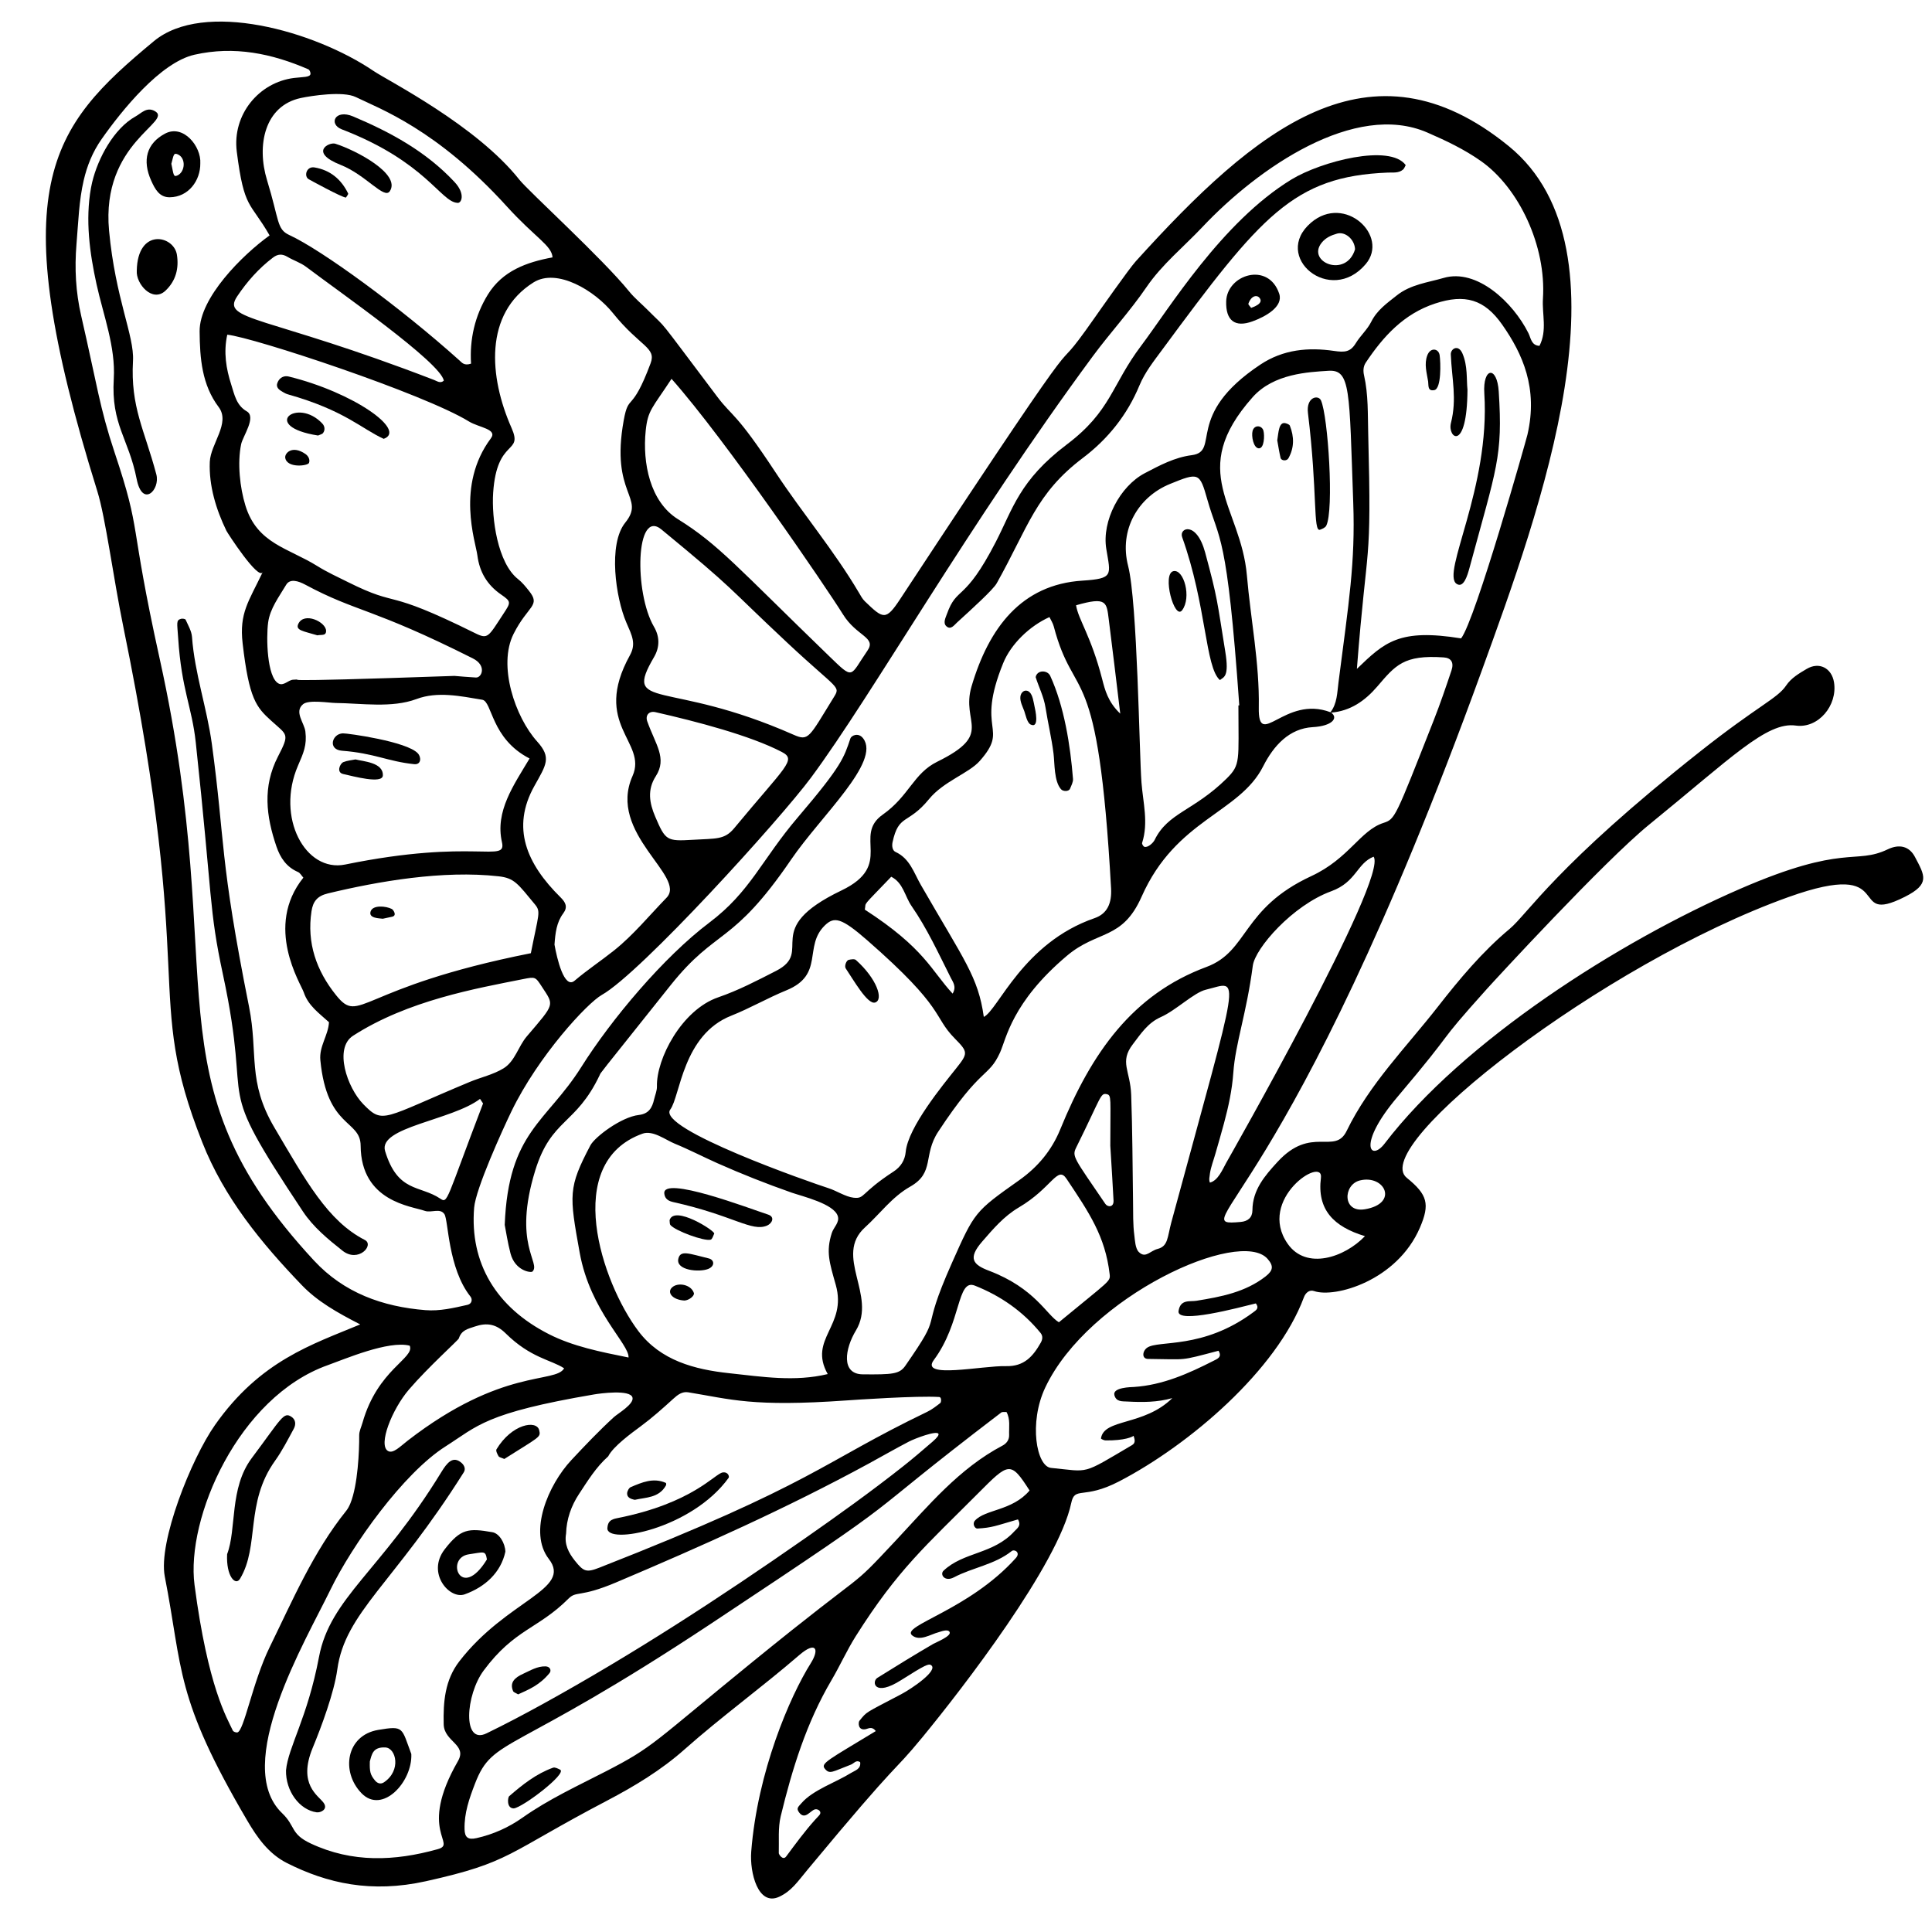 <svg version="1.0" preserveAspectRatio="xMidYMid meet" height="1080" viewBox="0 0 810 810" zoomAndPan="magnify" width="1080" xmlns:xlink="http://www.w3.org/1999/xlink" xmlns="http://www.w3.org/2000/svg"><path fill-rule="nonzero" fill-opacity="1" d="M 572.215 506.992 C 562.727 508.582 563.043 496.633 570.168 494.898 C 580.551 492.375 586.594 504.594 572.215 506.992 Z M 539.875 521.469 C 526.801 502.758 554.996 484.406 553.805 493.797 C 552.098 507.207 559.184 514.309 572.266 518.258 C 563.695 527.227 547.656 532.598 539.875 521.469 Z M 530.629 535.125 C 522.105 541.781 511.891 543.695 501.605 545.355 C 498.824 545.809 494.887 544.594 494.109 549.672 C 493.266 555.254 519.277 548.234 526.523 546.461 C 528.055 548.453 526.609 549.32 525.531 550.117 C 504.234 565.957 485.703 561.707 480.938 565.035 C 478.945 566.426 478.57 569.715 481.336 569.738 C 498.215 569.883 494.051 570.73 510.859 566.309 C 512.535 568.984 510.23 569.785 508.898 570.461 C 498.301 575.863 487.492 580.711 475.363 581.496 C 474.379 581.559 466.285 581.609 467.223 584.969 C 468.016 587.82 470.535 587.473 472.672 587.598 C 478.953 587.941 485.219 587.949 491.504 586.16 C 479.559 597.926 462.82 594.645 461.59 603.066 C 461.559 603.258 462.82 603.895 463.496 603.902 C 471.621 604.004 474.777 602.375 475.27 601.977 C 475.703 603.375 476.238 604.91 474.633 605.855 C 453.098 618.535 457.102 617.027 440.645 615.422 C 434.547 614.832 431.25 596.48 438.238 581.711 C 456.41 543.309 519.906 514.652 531.43 527.781 C 534.004 530.707 533.844 532.613 530.629 535.125 Z M 421.766 572.758 C 411.844 572.504 385.508 578.262 391.504 570.199 C 403.211 554.445 401.121 535.988 408.715 539.008 C 419.543 543.309 428.844 549.773 436.254 558.84 C 437.332 560.164 437.086 561.613 436.34 562.938 C 433.125 568.609 429.422 572.957 421.766 572.758 Z M 408.723 637.555 C 407.547 638.891 408.723 640.914 409.773 640.852 C 416.023 640.477 417.102 639.812 426.777 637.016 C 428.336 639.684 426.418 640.766 425.348 641.941 C 416.477 651.711 403.988 650.551 395.586 658.52 C 393.926 660.086 396.078 663.344 399.953 661.301 C 407.801 657.168 417 655.992 424.156 650.297 C 425.309 649.383 428.008 650.871 425.887 653.23 C 406.164 675.172 377.477 681.594 382.426 685.645 C 385.633 688.266 390.176 685.184 393.434 684.34 C 394.426 684.078 397.383 682.816 398.121 684.223 C 399.02 685.938 392.352 688.582 391.258 689.219 C 383.363 693.82 375.578 698.625 367.82 703.465 C 365.426 704.965 366.383 711.652 377.82 704.387 C 388.031 697.902 389.375 697.434 390.367 698.117 C 393.527 700.316 382.336 707.93 377.875 710.289 C 362.32 718.488 363.617 717.406 360.289 721.496 C 359.859 722.016 359.574 725.461 362.711 725.008 C 364.055 724.812 365.461 723.547 367.191 725.758 C 347.301 737.832 343.957 739.27 345.793 741.52 C 347.867 744.051 348.875 742.828 356.754 739.828 C 358 739.359 358.914 737.688 360.621 738.777 C 361.059 741.711 358.406 742.297 356.77 743.328 C 350.637 747.184 340.789 750.441 336 756.008 C 334.672 757.551 333.711 758.121 335.047 759.902 C 337.469 763.137 339.645 759.203 341.59 758.613 C 342.688 758.273 344.156 759.141 343.91 760.262 C 343.809 760.688 343.512 761.023 343.211 761.348 C 342.695 761.887 342.195 762.43 341.695 762.984 C 337.359 767.809 333.488 773.105 329.621 778.316 C 328.23 780.191 326.5 777.43 326.508 776.953 C 326.66 771.781 326.129 766.41 327.32 761.469 C 332.125 741.645 338.105 722.246 348.598 704.441 C 352.156 698.402 355.031 691.926 358.797 685.953 C 376.539 657.828 388.516 647.746 410.051 626.105 C 422.973 613.117 423.656 612.41 431.652 624.898 C 424.395 633.488 412.957 632.754 408.723 637.555 Z M 315.539 696.719 C 273.41 731 274.23 732.23 254.078 742.613 C 242.211 748.723 230.043 754.309 219.043 762.078 C 213.285 766.141 206.781 769.07 199.805 770.637 C 196.238 771.445 194.859 770.367 194.77 766.965 C 194.594 760.148 196.73 754.047 199.188 747.691 C 206.852 727.934 213.91 736.504 298.223 680.645 C 389.336 620.258 353.387 642.879 419.758 592.215 C 420.234 591.848 421.145 592.055 421.973 591.984 C 423.656 595.02 422.965 598.387 423.082 601.621 C 423.148 603.566 422.09 605.141 420.289 606.086 C 402.113 615.668 389.238 631.27 375.555 645.879 C 354.418 668.441 367.137 654.746 315.539 696.719 Z M 191.996 738.355 C 174.93 768.016 191.934 772.941 183.492 775.285 C 165.492 780.305 147.688 781.066 130.266 772.883 C 121.656 768.84 123.984 765.645 118.305 760.211 C 97.152 740.008 128.113 687.949 138.504 666.559 C 147.629 647.77 169.09 617.652 186.797 606.41 C 200.297 597.84 203.27 592.414 249.09 584.617 C 251.57 584.191 264.172 582.48 265.16 585.883 C 265.969 588.641 258.996 592.645 257.359 594.152 C 251.133 599.855 245.301 605.992 239.535 612.156 C 229.844 622.531 221.395 642.328 230.098 653.602 C 240.043 666.488 212.523 670.684 192.57 696.527 C 186.508 704.379 185.801 713.547 186.016 722.902 C 186.184 730.293 196.023 731.363 191.996 738.355 Z M 99.449 726.336 C 98.852 726.398 97.828 726.02 97.613 725.543 C 95.168 720.258 87.203 707.426 81.562 664.52 C 77.887 636.594 99.887 585.645 137.488 572.328 C 144.414 569.867 162.934 561.883 171.777 564.184 C 174.023 569.43 158.336 574.051 151.984 596.48 C 151.48 598.254 150.57 600.039 150.594 601.812 C 150.656 608.121 150.035 622.668 146.898 630.301 C 146.398 631.508 145.836 632.535 145.215 633.336 C 145.199 633.359 145.191 633.367 145.184 633.375 C 131.309 650.641 122.691 670.914 113.078 690.531 C 105.836 705.289 102.27 726.066 99.449 726.336 Z M 131.664 528.516 C 60.754 452.086 96.922 411.965 67.012 276.477 C 53.723 216.281 59.688 224.527 48.012 189.586 C 41.816 171.043 40.633 161.051 34.039 132.41 C 31.746 122.445 31.223 112.523 32.07 102.348 C 32.84 93.121 33.102 84.137 35.098 75.574 C 36.496 69.582 38.758 63.789 42.637 58.27 C 51.086 46.25 67.289 26.164 81.531 22.941 C 98.219 19.164 113.969 22.422 129.281 29.066 C 129.789 29.281 130.211 30.297 130.18 30.922 C 130.102 32.48 126.883 32.234 123.27 32.688 C 108.641 34.484 97.289 47.98 99.273 63.609 C 102.371 88 104.852 84.422 113.031 98.699 C 101.641 106.883 83.578 124.828 83.691 138.922 C 83.785 150.23 84.637 161.328 91.688 170.68 C 96.719 177.367 88.281 186.051 87.957 193.637 C 87.543 203.633 90.602 213.637 94.93 222.543 C 95.375 223.469 108.383 243.547 110.148 239.836 C 104.285 252.168 100.25 256.957 101.723 269.73 C 104.414 293.051 107.43 296.488 113.738 302.195 C 120.48 308.305 121.547 307.492 116.543 317.18 C 109.996 329.867 111.586 342.25 115.891 354.883 C 117.504 359.625 120.094 363.512 124.938 365.594 C 125.844 365.988 126.43 367.133 127.184 367.961 C 110.672 388.547 126.137 412.426 127.344 416.027 C 129.227 421.668 133.863 424.844 137.926 428.562 C 137.645 434.074 133.738 438.66 134.309 444.5 C 137.082 473.148 151.141 469.328 151.203 480.328 C 151.34 503.879 172.648 505.688 178.027 507.637 C 180.805 508.637 184.492 506.309 186.32 509.035 C 188.027 511.594 187.758 531.637 197.242 543.594 C 198.184 544.777 197.844 546.645 195.977 547.066 C 190.18 548.375 184.355 549.766 178.359 549.281 C 160.363 547.844 144.184 542.012 131.664 528.516 Z M 149.164 40.695 C 159.312 45.652 183.133 54.203 212.457 86.504 C 224.43 99.699 231.316 102.863 231.656 107.906 C 220.727 109.934 210.664 113.562 204.531 123.512 C 199.02 132.457 196.852 142.434 197.488 152.461 C 194.617 153.43 193.684 152.062 192.633 151.117 C 167.691 128.699 134.824 104.77 121.277 98.531 C 115.953 96.078 117.16 92.504 111.969 75.574 C 107.48 60.922 110.934 44.309 126.145 41.086 C 130.371 40.188 143.785 38.066 149.164 40.695 Z M 256.93 131.219 C 268.383 145.469 275.285 145.582 272.762 152.328 C 264.754 173.754 263.625 164.547 261.512 176.145 C 255.77 207.605 270.863 208.312 262.141 219.117 C 254.863 228.141 258.121 250.664 262.609 261.031 C 264.938 266.41 266.805 269.828 264.094 274.723 C 247.953 303.934 271.578 310.988 265.199 325.32 C 254.453 349.457 288.113 367.469 279.43 376.398 C 272.195 383.848 265.531 392.023 257.484 398.453 C 252.086 402.766 246.23 406.629 240.91 411.156 C 236.516 414.898 233.484 401.727 232.473 396.02 C 232.832 391.117 233.332 386.695 236.137 382.945 C 238.129 380.281 237.16 378.344 235.016 376.223 C 220.727 362.113 214.27 347.035 224.016 329.578 C 229.027 320.586 231.316 317.664 225.207 310.879 C 215.984 300.645 208.645 279.043 215.316 265.77 C 221.379 253.723 226.883 254.105 221.75 247.68 C 220.363 245.945 218.934 244.16 217.207 242.809 C 208.629 236.078 206.031 217.297 206.762 206.531 C 208.328 183.414 219.434 190.652 214.461 179.41 C 205.016 158.07 202.863 131.48 223.641 118.426 C 233.547 112.191 249.457 121.914 256.93 131.219 Z M 281.543 158.824 C 304.355 184.551 346.684 246.707 353.41 257.562 C 359.137 266.824 367.582 267.141 363.68 272.785 C 356.141 283.707 358.184 285.297 347.523 274.984 C 309.105 237.812 301.195 228.215 284.238 217.672 C 272.473 210.348 269.336 194.035 270.711 180.594 C 271.609 171.902 273.395 171.258 281.543 158.824 Z M 274.18 262.766 C 265.832 248.496 266.438 213.031 277.305 221.977 C 309.012 248.074 303.547 244.645 330.195 269.582 C 351.719 289.723 352.578 287.441 349.398 292.605 C 339.074 309.359 339.059 310.84 332.672 308.027 C 279.375 284.508 260.926 298.223 274.207 275.484 C 276.691 271.234 276.57 266.848 274.18 262.766 Z M 271.371 302.449 C 270.457 299.867 272.141 297.969 274.809 298.578 C 291.949 302.465 314.547 308.367 327.762 315.254 C 334.141 318.574 329.488 321.047 307.844 347.191 C 303.738 352.152 300.305 351.492 290.375 352.094 C 279.512 352.746 278.988 352.391 274.715 342.41 C 272.258 336.684 271.305 331.098 274.93 325.457 C 279.797 317.895 274.84 312.211 271.371 302.449 Z M 201.25 460.715 L 202.531 462.629 C 186.883 503.52 187.82 504.688 184.555 502.512 C 176.016 496.816 166.75 500.047 161.457 482.602 C 158.398 472.512 189.449 469.738 201.25 460.715 Z M 148.02 434.242 C 171.062 419.41 199.633 414.422 219.219 410.512 C 224.445 409.465 224.453 409.488 227.176 413.672 C 232.379 421.66 232.777 420.539 220.863 434.512 C 217.254 438.746 215.945 444.922 211.133 447.891 C 206.836 450.539 201.609 451.656 196.875 453.629 C 160.355 468.859 160.734 471.527 152.355 462.977 C 145.516 455.996 139.926 439.453 148.02 434.242 Z M 130.602 382.016 C 131.211 378.027 132.953 375.652 137.43 374.578 C 158.621 369.477 185.691 364.773 209.051 367.395 C 215.715 368.145 217.074 370.496 224.309 379.219 C 226.828 382.27 225.801 383.215 222.562 399.637 C 149.688 414.125 151.133 429.984 140.887 417.219 C 132.648 406.961 128.574 395.344 130.602 382.016 Z M 124.93 321.016 C 127.219 315.715 128.742 312.441 128.035 306.691 C 127.582 303.027 123.191 298.406 127.09 295.219 C 129.473 293.273 137.906 294.688 140.727 294.727 C 151.473 294.855 164.316 296.941 174.621 293.074 C 183.395 289.785 192.977 291.836 202.164 293.367 C 206.461 294.074 205.738 309.637 222.023 318.004 C 215.398 329.133 207.504 340.129 210.441 353.055 C 212.492 362.059 199.219 351.316 144.699 362.461 C 128.035 365.863 115.551 342.711 124.93 321.016 Z M 112.41 261.031 C 113.207 255.09 116.98 250.234 119.973 245.176 C 121.578 242.465 125.066 243.555 128.004 245.137 C 149.68 256.766 155.707 254.66 198.227 276.031 C 204.191 279.027 201.988 284.176 199.559 284.055 C 196.23 283.883 192.91 283.562 190.535 283.375 C 103.77 286.41 130.711 284.484 122.887 284.977 C 120.793 285.105 118.926 287.773 116.715 286.527 C 111.934 283.852 111.555 267.406 112.41 261.031 Z M 99.434 124.25 C 103.586 118.055 108.473 112.523 114.453 107.988 C 116.504 106.438 118.352 106.383 120.539 107.691 C 123.078 109.203 126.035 110.125 128.367 111.887 C 141.949 122.176 184.637 151.855 186.082 159.586 C 184.629 160.906 183.254 159.785 181.992 159.301 C 111.277 132.02 92.516 134.578 99.434 124.25 Z M 103.453 172.457 C 99.082 169.941 98.289 165.441 96.957 161.281 C 94.801 154.574 93.66 147.734 95.281 140.32 C 106.184 141.402 177.719 165.078 196.59 176.691 C 200.816 179.289 208.727 179.848 205.785 183.797 C 191.02 203.602 199.418 227.227 200.133 232.781 C 201.027 239.773 204.184 245.199 210.125 249.289 C 214.414 252.238 214.176 252.59 211.102 257.273 C 204.73 266.961 204.637 268.152 199.32 265.516 C 159.871 245.961 168.418 255.281 145.82 244.016 C 141.516 241.871 137.113 239.867 133.047 237.324 C 120.793 229.684 107.82 227.969 102.902 211.984 C 100.57 204.418 99.473 194.098 101.094 186.258 C 101.785 182.898 107.605 174.84 103.453 172.457 Z M 236.516 573.672 C 232.84 580.156 210.594 573.312 170.973 603.957 C 167.758 606.441 164.801 609.613 162.648 608.324 C 158.434 605.801 164.348 590.848 171.473 582.547 C 179.559 573.125 192.125 561.883 192.363 561.145 C 193.492 557.641 196.098 557.164 199.02 556.168 C 204.141 554.406 208.043 555.113 212.031 559.047 C 222.508 569.398 231.141 570.105 236.516 573.672 Z M 458.137 149.387 C 465.41 139.535 473.734 130.543 480.66 120.391 C 487.168 110.855 496.27 103.508 504.164 95.133 C 527.516 70.359 568.047 42.363 598.418 55.566 C 606.219 58.961 613.91 62.59 620.984 67.59 C 636.816 78.797 648.324 103.109 646.887 125.188 C 646.465 131.766 648.73 138.551 645.434 144.992 C 642.02 144.852 641.836 141.77 640.809 139.695 C 634.359 126.746 619.184 112.469 605.273 116.52 C 598.555 118.473 591.406 119.246 585.602 123.859 C 581.535 127.094 577.355 129.977 574.895 134.91 C 573.266 138.176 570.32 140.766 568.402 143.922 C 566.102 147.695 563.629 147.75 559.285 147.121 C 548.578 145.566 538.047 146.445 528.391 152.867 C 496.293 174.223 511.922 189.262 499.605 190.836 C 492.449 191.754 486.215 195.109 479.961 198.383 C 469.516 203.855 461.906 218.418 463.812 230.105 C 465.609 241.148 467.07 242.578 453.75 243.438 C 428.301 245.082 414.602 263.129 407.324 287.781 C 402.766 303.219 416.93 307.574 392.973 319.34 C 382.902 324.289 381.203 333.711 370.09 341.535 C 357.414 350.449 375.047 362.645 352.809 373.316 C 318.5 389.777 341.664 398.676 325.402 407.031 C 317.461 411.094 309.566 415.23 301.109 418.133 C 285.801 423.391 275.125 443.957 275.422 455.496 C 275.469 457.289 274.656 459.102 274.238 460.906 C 273.449 464.395 272.02 466.973 267.844 467.453 C 260.387 468.309 249.352 476.73 247.527 480.195 C 238.176 497.965 238.652 500.891 243.039 525.211 C 247.477 549.758 263.961 563.613 263.516 569.145 C 251.75 566.766 240.281 564.512 230.125 559.348 C 208.012 548.121 196.906 529.562 198.781 506.363 C 199.418 498.402 210.832 473.363 214.398 465.996 C 225.707 442.625 246.246 420.523 252.301 417.129 C 268.645 407.953 327.113 343.457 340.043 326.004 C 365.762 291.285 405.68 220.492 458.137 149.387 Z M 640.383 182.254 C 639.938 184.176 618.609 259.883 612.574 267.645 C 586.594 263.465 580.559 269.176 568.883 280.426 C 573.211 224.582 575.117 239.68 573.629 181.777 C 573.41 173.609 573.711 165.449 571.891 157.402 C 571.469 155.559 571.512 153.668 572.605 152.031 C 579.945 141.027 588.562 131.559 601.684 127.254 C 614.172 123.145 622.328 125.441 629.816 136.129 C 638.348 148.312 644.902 162.742 640.383 182.254 Z M 519.574 295.734 L 519.207 295.742 C 519.207 319.094 520.238 320.531 514.203 326.473 C 500.391 340.059 489.66 340.68 484.066 352.184 C 483.473 353.398 481.207 355.504 479.777 355.02 C 479.305 354.859 478.699 353.82 478.836 353.383 C 481.566 344.898 479.215 336.5 478.57 328.062 C 477.645 316.012 476.887 252.531 472.965 237.246 C 469.062 222.047 477.246 208.32 490.504 202.91 C 502.551 198 502.965 198.07 506.148 209.336 C 511.121 226.957 514.426 222.605 519.574 295.734 Z M 557.809 298.609 C 538.586 291.285 527.43 314.715 527.754 296.625 C 528.078 277.965 524.355 259.707 522.766 241.25 C 520.254 212.148 497.41 197.793 525.164 166.539 C 534.027 156.562 548.66 156.012 556.887 155.457 C 566.332 154.828 565.664 163.465 567.355 210.848 C 568.246 235.953 565.504 252.422 561.16 286.16 C 560.605 290.461 560.629 294.934 557.809 298.609 Z M 282.926 479.504 C 288.965 481.973 294.809 485.031 300.789 487.688 C 310.926 492.191 321.25 496.281 331.727 499.953 C 331.781 499.977 331.84 500 331.895 500.016 C 336.645 501.645 349.559 504.695 351.234 509.812 C 352.109 512.496 349.512 514.508 348.738 516.93 C 346.199 524.812 347.785 529.418 350.398 538.684 C 355.293 556.02 338.723 561.246 347.023 576.086 C 333.219 579.406 319.668 577.223 305.777 575.73 C 291.141 574.164 276.945 570.406 267.652 558.082 C 252.234 537.641 235.469 487.496 269.375 475.293 C 273.73 473.727 279.082 477.945 282.926 479.504 Z M 363.57 394.195 C 396.738 423.176 390.934 425.91 400.336 435.426 C 405.93 441.105 405.918 441.59 400.773 448.043 C 395.555 454.605 380.688 472.59 379.727 482.902 C 379.398 486.473 377.605 489.234 374.672 491.148 C 360.434 500.43 362.758 502.695 357.809 502.137 C 354.516 501.758 350.688 499.215 347.367 498.156 C 340.465 495.957 275.016 473.195 281.027 465.156 C 285.199 459.562 286.199 433.895 306.539 425.852 C 314.434 422.723 321.848 418.402 329.711 415.191 C 345.777 408.613 336.762 396.793 345.809 387.996 C 349.711 384.199 352.656 384.668 363.57 394.195 Z M 382.18 379.863 C 388.699 389.277 393.465 399.707 398.605 409.914 C 399.543 411.773 401.121 413.664 399.391 416.574 C 390.398 406.898 387.762 397.664 362.578 381.363 C 363.273 377.844 360.852 380.965 373.656 367.578 C 378.707 370.121 379.344 375.77 382.18 379.863 Z M 451.145 253.766 C 464.156 250.004 463.934 252.516 464.879 259.914 C 466.477 272.363 467.93 284.836 469.668 299.199 C 464.48 294.258 463.242 289.195 462.074 284.66 C 457.387 266.508 452.121 259.848 451.145 253.766 Z M 420.59 278.027 C 423.824 270.059 431.613 262.48 439.992 258.715 C 440.598 260 441.426 261.23 441.781 262.59 C 450.551 295.832 460.359 274.102 465.824 372.457 C 466.164 378.582 464.301 383.078 458.898 384.938 C 428.859 395.297 418.461 423.477 412.465 426.344 C 410.105 409.527 404.355 402.773 386.07 371.004 C 383.148 365.934 381.488 359.945 375.438 357.172 C 374.148 356.582 373.871 354.676 374.195 353.152 C 376.793 341.082 380.605 345.914 389.484 335.047 C 395.609 327.555 406.168 324.227 410.75 319.047 C 423.449 304.703 408.797 307.062 420.59 278.027 Z M 390.973 604.434 C 386.906 607.953 382.84 611.441 378.621 614.77 C 365.223 625.359 351.312 635.312 337.316 645.086 C 301.848 669.84 265.414 693.547 227.527 714.441 C 219.789 718.703 211.965 722.84 204.008 726.703 C 193.723 731.715 195.215 710.566 202.785 700.371 C 215.699 682.973 225.598 682.98 238.305 670.27 C 241.742 666.824 242.949 669.922 258.199 663.477 C 294.164 648.258 329.906 632.285 364.227 613.609 C 369.828 610.566 375.355 607.371 381.012 604.426 C 383.68 603.035 392.75 599.633 393.449 601.145 C 393.68 601.645 393.02 602.66 390.973 604.434 Z M 388.77 591.895 C 343.57 613.664 342.426 621.516 251.305 657.242 C 245.785 659.41 244.668 658.91 240.996 654.301 C 238.367 650.988 236.539 647.461 237.328 643.004 C 237.5 636.957 239.473 631.34 242.77 626.344 C 246.43 620.801 249.902 615.094 254.992 610.582 C 257.082 606.395 264.816 600.793 268.582 598.008 C 273.395 594.461 277.836 590.492 282.316 586.414 C 284.133 584.754 286.023 583.316 288.551 583.73 C 306.539 586.66 315.324 589.934 354.934 587.137 C 358.277 586.898 384.594 585.105 393.758 585.699 C 394.863 585.77 394.602 587.934 394.25 588.203 C 392.512 589.547 390.734 590.949 388.77 591.895 Z M 443.949 554.367 C 438.793 551.355 433.98 540.082 414.57 532.734 C 407.961 530.23 405.664 527.578 411.773 520.547 C 416.379 515.246 420.875 509.93 427.102 506.254 C 441.168 497.965 443.312 488.457 447.16 494.227 C 456.648 508.43 463.379 518.367 465.219 534.141 C 465.594 537.363 465.449 536.617 443.949 554.367 Z M 463.434 504.758 C 450.152 485.254 449.352 484.852 451.211 481.086 C 461.719 459.902 461.32 458.148 463.98 458.727 C 466.078 459.18 465.5 460.238 465.5 480.371 C 466.086 490.055 466.523 496.688 466.855 503.32 C 467 506.332 464.355 506.109 463.434 504.758 Z M 608.531 281.102 C 606.18 288.125 603.789 295.148 601.074 302.035 C 584.848 343.195 584.965 343.395 579.977 345.023 C 570.215 348.219 565.555 359.984 549.754 367.316 C 520.484 380.895 523.535 398.809 505.816 405.395 C 474.879 416.883 457.684 441.219 444.512 473.504 C 440.898 482.34 435.133 489.258 427.293 494.812 C 408.629 508.016 408.621 508.105 399.168 529.332 C 384.793 561.578 396.484 548.184 379.559 572.605 C 377.137 576.102 374.188 576.316 361.719 576.199 C 352.48 576.117 354.234 565.434 358.859 557.789 C 367.754 543.102 349.469 526.535 362.656 514.586 C 368.953 508.875 373.988 501.812 381.613 497.496 C 392.012 491.602 386.832 484.375 393.355 474.457 C 411.543 446.805 414.348 452.031 419.27 441.281 C 421.859 435.609 424.172 420.242 447.309 400.715 C 460.207 389.824 470.496 394.289 478.637 375.914 C 493.082 343.301 519.574 341.074 529.582 321.293 C 533.996 312.562 540.566 305.395 550.383 304.855 C 558.414 304.418 561.281 301.059 558.086 298.77 C 566.133 298.109 572.266 293.844 577.434 287.816 C 585.059 278.918 588.484 274.461 605.289 275.621 C 608.461 275.836 609.637 277.789 608.531 281.102 Z M 491.09 512.457 C 489.406 518.68 489.789 522.469 485.355 523.613 C 482.336 524.391 480.52 527.312 477.984 525.375 C 477.809 525.234 477.625 525.074 477.43 524.891 C 475.969 523.422 475.832 519.926 475.586 518.035 C 474.957 513.293 475.102 508.508 475.031 503.742 C 474.816 488.848 474.793 473.965 474.258 459.078 C 473.895 448.828 469.215 445.285 474.957 437.793 C 478.293 433.434 481.184 428.855 486.707 426.402 C 493.066 423.574 500.574 416.121 505.586 414.93 C 520.262 411.441 520.566 403.703 491.09 512.457 Z M 514.066 487.582 C 512.512 490.395 510.645 494.988 507.254 495.812 C 506.723 494.457 507.164 493.359 507.285 491.891 C 507.707 489.156 508.816 486.367 509.566 483.691 C 510.773 479.457 512.02 475.23 513.156 470.98 C 515.039 463.988 516.57 456.949 517.078 449.711 C 517.945 437.371 522.605 425.012 525.242 404.887 C 526.203 397.562 541.93 379.559 558.117 373.664 C 568.668 369.82 568.84 361.969 575.887 359.172 C 582.289 367.809 514.766 486.312 514.066 487.582 Z M 802.852 359.277 C 800.508 354.82 796.367 353.738 791.484 356.066 C 777.625 362.691 773.605 353.531 729.539 372.656 C 678.641 394.758 613.398 436.402 580.516 479.441 C 574.602 487.18 568.84 480.051 585.848 459.938 C 612.551 428.363 599.898 440.758 623.457 414.539 C 626.34 411.332 672.551 361.062 691.477 345.676 C 725.773 317.797 740.738 302.488 752.883 304.195 C 762.359 305.523 770.453 295.734 768.926 286.105 C 767.957 280.035 762.676 277.359 757.465 280.441 C 754.281 282.332 750.969 284.246 748.855 287.395 C 745.168 292.898 737.324 295.664 712.723 315.121 C 652.32 362.891 640.531 383.094 632.93 389.434 C 621.438 399.031 611.906 410.465 602.766 422.16 C 589.539 439.098 574.133 454.477 564.602 474.125 C 559.605 484.438 549.793 471.668 535.594 487.145 C 530.391 492.812 525.125 498.824 525.086 507.398 C 525.07 510.473 523.188 512.043 520.145 512.309 C 495.27 514.531 539.691 505.816 621.27 281.086 C 645.379 214.66 685.91 104.707 632.551 61.266 C 574.48 14 526.562 53.844 476.141 109.594 C 473.312 112.723 460.676 130.734 459.113 132.965 C 434.719 167.836 468.207 113.121 377.469 251.062 C 371.375 260.34 370.328 259.539 362.586 252.094 C 361.543 251.086 360.828 249.711 360.074 248.434 C 349.668 230.812 336.422 215.152 325.191 198.109 C 308.367 172.555 307.16 174.875 300.766 166.402 C 273.473 130.207 280.695 139.188 271.602 130.02 C 268.988 127.387 266.062 125.012 263.738 122.145 C 252.68 108.465 221.57 80.156 217.773 75.367 C 199.641 52.453 162.754 33.91 156.59 29.738 C 131.695 12.867 85.398 -0.07 64.5 17.273 C 20.918 53.438 0.793 77.742 40.801 205.945 C 44.262 217.043 47.512 242.309 51.707 262.797 C 82.707 414.191 59.879 415.805 84.793 478.891 C 93.977 502.168 109.488 521.078 126.566 538.836 C 133.016 545.547 141.094 550.172 151.02 555.266 C 131.047 563.613 109.133 570.383 90.133 597.449 C 80.148 611.664 66.273 646.539 69.086 660.945 C 76.758 700.223 73.16 711.359 103.707 763.359 C 107.805 770.332 112.578 777.184 120.25 781.066 C 137.176 789.625 155.676 793.793 178.574 788.711 C 214.395 780.75 212.262 777.078 254.461 754.953 C 266.039 748.883 277.207 742.137 286.938 733.496 C 302.52 719.672 319.391 707.461 335.141 693.867 C 341.941 687.996 343.742 691.223 339.922 697.312 C 331.141 711.289 317.566 742.852 314.953 776.301 C 314.27 785.016 317.797 799.387 326.715 795.215 C 331.855 792.809 334.324 788.996 338.621 783.816 C 379.145 735.012 372.98 745.062 386.785 728.281 C 403.547 707.898 443.68 655.93 449.121 630.148 C 450.645 622.914 454.125 628.934 469.305 621.023 C 498.668 605.734 535.293 574.512 546.656 543.926 C 547.355 542.051 548.922 540.59 550.953 541.289 C 559.613 544.285 585.719 537.008 595.312 514.691 C 599.555 504.801 598.516 500.875 589.777 493.789 C 573.551 480.617 672.035 403.965 749.785 376.113 C 796.559 359.363 773.574 388.602 798.555 376.031 C 809.332 370.605 806.988 367.133 802.852 359.277" fill="#000000"></path><path fill-rule="nonzero" fill-opacity="1" d="M 401.289 260.945 C 407.77 255.027 416.387 247.203 417.867 244.562 C 431.113 220.922 434.227 206.938 453.996 191.992 C 464.48 184.066 472.605 173.953 477.699 161.637 C 480 156.094 483.719 151.422 487.238 146.652 C 528.691 90.477 542.25 73.961 581.859 72.355 C 584.051 72.27 586.379 72.672 588.238 71.086 C 588.754 70.648 588.984 69.859 589.348 69.227 C 582.789 60.215 553.949 67.613 541.398 75.277 C 512.234 93.09 490.059 129.539 478.422 144.969 C 465.969 161.488 465.895 172.273 447.254 186.359 C 427.414 201.352 424.656 213.301 417.5 227.188 C 404.277 252.852 401.25 245.539 397.023 257.363 C 396.43 259.016 395.238 261.223 396.809 262.59 C 398.629 264.195 400.059 262.074 401.289 260.945" fill="#000000"></path><path fill-rule="nonzero" fill-opacity="1" d="M 297.422 386.781 C 278.281 401.199 256.316 427.324 243.723 447.336 C 229.137 470.527 213.125 474.434 211.609 513.539 C 212.102 516.066 212.816 520.84 214.023 525.48 C 215.938 532.828 222.609 533.727 223.238 533.098 C 226.898 529.438 214.832 521.754 224.387 490.77 C 231.156 468.801 241.434 471.852 251.465 450.648 C 251.965 449.598 249.535 452.648 281.133 413.078 C 300.512 388.809 306.852 396.758 331.703 360.348 C 344.188 342.051 369.289 319.418 361.91 309.605 C 359.883 306.898 356.93 308.414 356.547 309.559 C 353.832 317.633 353.035 320.953 334.5 342.664 C 319.312 360.469 314.664 373.793 297.422 386.781" fill="#000000"></path><path fill-rule="nonzero" fill-opacity="1" d="M 554.105 101.773 C 555.809 99.637 558.156 98.621 560.582 97.938 C 563.988 96.984 567.945 100.352 568.109 104.523 C 564.434 116.766 547.641 109.895 554.105 101.773 Z M 549.668 93.336 C 533.004 107.566 557.793 128.316 572.613 110.688 C 582.52 98.914 563.852 81.215 549.668 93.336" fill="#000000"></path><path fill-rule="nonzero" fill-opacity="1" d="M 524.551 129.078 C 524.074 128.391 523.266 127.699 523.395 127.332 C 524.527 124.035 526.887 123.441 528.062 124.887 C 530.039 127.332 525.141 128.816 524.551 129.078 Z M 514.082 126.395 C 513.871 134.418 517.762 137.406 525.102 134.738 C 530.523 132.773 538.125 128.602 536.316 123.145 C 531.812 109.59 514.363 115.082 514.082 126.395" fill="#000000"></path><path fill-rule="nonzero" fill-opacity="1" d="M 152.945 519.855 C 137.406 511.91 128.242 495.082 115.066 472.773 C 103.578 453.309 108.352 441.789 104.414 422.094 C 91.895 359.445 94.445 353.215 88.82 311.895 C 86.766 296.809 81.609 282.301 80.496 267.016 C 80.309 264.559 78.863 262.16 77.828 259.824 C 77.664 259.453 76.473 259.277 75.875 259.445 C 73.762 260.047 74.285 261.168 74.691 267.422 C 76.121 289.387 80.457 296.219 82.078 311.293 C 89.172 377.238 87.559 381.02 93.477 408.59 C 106.574 469.566 87.988 449.242 127.004 507.93 C 131.395 514.523 137.457 519.496 143.57 524.344 C 150.242 529.633 157.074 521.961 152.945 519.855" fill="#000000"></path><path fill-rule="nonzero" fill-opacity="1" d="M 55.758 151.27 C 56.352 140.734 48.395 125.32 45.727 96.73 C 42.254 59.453 73.094 50.953 64.812 46.52 C 61.461 44.723 59.258 47.473 56.828 48.816 C 47.773 53.828 41.055 66.309 38.633 76.438 C 38.434 77.242 38.273 78.043 38.133 78.82 C 35.734 92.281 37.582 105.992 40.484 119.215 C 43.309 132.066 48.512 145.469 47.703 158.801 C 46.535 178.082 53.961 183.844 57.289 200.805 C 59.695 213.055 67.266 205.363 65.543 198.891 C 60.57 180.133 54.668 170.734 55.758 151.27" fill="#000000"></path><path fill-rule="nonzero" fill-opacity="1" d="M 74.469 64.688 C 78.059 66.168 77.688 72.047 74.383 73.555 C 72.668 74.34 72.809 73.188 71.84 68.668 C 72.809 65.117 72.73 63.965 74.469 64.688 Z M 63.406 75.77 C 65.035 79.379 66.852 82.746 71.141 82.707 C 79.059 82.645 84.062 75.652 83.977 68.504 C 84.422 61.383 76.852 51.977 69.227 56.004 C 61.477 60.098 59.535 67.184 63.406 75.77" fill="#000000"></path><path fill-rule="nonzero" fill-opacity="1" d="M 74.168 106.781 C 72.887 98.637 57.656 95.395 57.344 113.492 C 56.941 119.016 63.914 127.023 69.363 121.883 C 73.746 117.758 75.066 112.508 74.168 106.781" fill="#000000"></path><path fill-rule="nonzero" fill-opacity="1" d="M 193.484 613.301 C 189.871 610.184 187.398 613.309 185.016 617.215 C 159.633 658.703 138.434 669.883 133.746 694.66 C 128.879 720.363 120.84 732.359 119.91 742.234 C 119.742 750.934 125.566 758.82 132.754 759.824 C 134.348 760.047 137.668 758.617 135.684 755.844 C 133.492 752.777 124.738 748.16 131.102 732.777 C 134.793 723.867 140.094 709.559 141.41 699.961 C 144.707 676.008 164.938 664.121 194.445 617.258 C 195.27 615.953 194.762 614.41 193.484 613.301" fill="#000000"></path><path fill-rule="nonzero" fill-opacity="1" d="M 160.98 747.238 C 159.559 748.191 158.168 747.652 157.191 746.445 C 155.23 744.027 154.938 742.836 155.055 738.5 C 155.883 735.551 156.297 732.359 161.578 732.629 C 166.059 732.867 168.344 742.281 160.98 747.238 Z M 158.574 725.27 C 145.105 727.527 142.809 742.828 151.594 751.848 C 160.242 760.727 172.934 747.152 172.449 735.387 C 168.281 724.262 169.441 723.445 158.574 725.27" fill="#000000"></path><path fill-rule="nonzero" fill-opacity="1" d="M 196.582 651.648 C 202.984 650.727 203.508 649.926 204.141 653.801 C 193.215 671.605 186.461 653.102 196.582 651.648 Z M 194.824 668.434 C 203.395 665.352 210.012 659.273 211.879 650.551 C 211.758 646.867 209.297 642.887 206.453 642.387 C 196.383 640.637 193.133 640.875 186.43 649.566 C 178.727 659.562 188.48 670.715 194.824 668.434" fill="#000000"></path><path fill-rule="nonzero" fill-opacity="1" d="M 211.434 611.68 C 226.453 602.152 226.777 602.652 226.055 599.617 C 225.008 595.227 214.617 596.918 208.16 607.617 C 207.797 608.215 208.496 609.652 209.02 610.52 C 209.312 611.012 210.227 611.137 211.434 611.68" fill="#000000"></path><path fill-rule="nonzero" fill-opacity="1" d="M 118.625 164.371 C 119.266 164.742 119.926 165.109 120.633 165.309 C 144.531 172.062 151.457 179.703 160.871 183.984 C 170.727 180.488 148.227 164.512 121.039 157.855 C 119.156 157.395 117.367 158.215 116.461 160.129 C 115.391 162.398 116.988 163.434 118.625 164.371" fill="#000000"></path><path fill-rule="nonzero" fill-opacity="1" d="M 133.348 182.594 C 134.199 182.191 135.055 182.055 135.43 181.562 C 136.438 180.242 136.105 178.605 135.152 177.59 C 124.59 166.301 108.836 178.758 133.348 182.594" fill="#000000"></path><path fill-rule="nonzero" fill-opacity="1" d="M 128.059 190.34 C 122.508 186.488 119.289 190.008 119.586 191.938 C 120.289 196.395 129.066 195.363 129.551 194.074 C 130.07 192.691 129.281 191.184 128.059 190.34" fill="#000000"></path><path fill-rule="nonzero" fill-opacity="1" d="M 366.906 420.309 C 370.582 419.125 367.59 410.289 358.844 402.488 C 358.254 401.957 356.77 402.203 355.785 402.434 C 354.848 402.648 353.902 405.031 354.594 406.047 C 357.852 410.863 363.75 421.316 366.906 420.309" fill="#000000"></path><path fill-rule="nonzero" fill-opacity="1" d="M 432.082 303.75 C 435.918 305.625 434.039 297.539 433.719 296.109 C 433.332 294.402 433.004 291.375 431.59 290.156 C 431.496 290.07 431.406 290 431.312 289.93 C 429.707 288.855 427.984 290.16 427.793 292.121 C 427.594 294.145 428.785 296.332 429.453 298.184 C 429.93 299.531 430.605 303.027 432.082 303.75" fill="#000000"></path><path fill-rule="nonzero" fill-opacity="1" d="M 441.695 315.938 C 442.211 320.086 441.867 327.555 444.855 330.906 C 445.73 331.891 448.113 331.898 448.613 330.676 C 449.152 329.34 449.969 327.879 449.859 326.543 C 448.754 312.555 446.18 296.141 440.312 283.359 C 439.176 280.879 434.809 280.758 434.203 283.898 C 435.609 288.301 437.613 292.074 438.336 296.648 C 439.344 303.094 440.906 309.535 441.695 315.938" fill="#000000"></path><path fill-rule="nonzero" fill-opacity="1" d="M 622.305 164.934 C 624.844 204.641 604.066 240.512 610.715 244.801 C 613.598 246.668 615.195 241.418 616.102 238.059 C 627.48 195.98 630.102 191.508 628.355 164.164 C 627.656 153.199 621.605 153.961 622.305 164.934" fill="#000000"></path><path fill-rule="nonzero" fill-opacity="1" d="M 615.25 163.387 C 614.781 159.117 615.41 153.453 613.137 148.195 C 611.398 144.168 608.148 146.219 608.254 148.633 C 608.699 159.133 610.891 167.152 608.309 177.359 C 606.75 183.555 615.074 190 615.25 163.387" fill="#000000"></path><path fill-rule="nonzero" fill-opacity="1" d="M 598.395 149.004 C 597.016 152.691 598.184 156.324 598.754 159.945 C 598.984 161.453 598.402 164.141 601.336 163.559 C 604.375 162.949 604.004 151.875 603.574 148.902 C 603.152 146.074 599.691 145.508 598.395 149.004" fill="#000000"></path><path fill-rule="nonzero" fill-opacity="1" d="M 282.156 503.957 C 307.574 509.598 315.168 516.613 321.633 513.809 C 323.703 512.91 325.031 510.195 322.02 509.215 C 314.539 506.785 277.461 492.605 278.52 500.461 C 278.691 501.734 279.219 503.312 282.156 503.957" fill="#000000"></path><path fill-rule="nonzero" fill-opacity="1" d="M 280.727 511.559 C 280.836 512.234 280.695 513.125 281.082 513.594 C 283.008 515.961 295.16 520.496 297.938 519.742 C 298.629 519.551 299.012 518.113 299.43 517.199 C 299.918 516.098 282.656 505.094 280.727 511.559" fill="#000000"></path><path fill-rule="nonzero" fill-opacity="1" d="M 297.129 527.594 C 288.844 525.59 285.23 523.945 284.387 527.773 C 283.309 532.605 293.133 533.512 296.891 532.016 C 299.812 530.844 299.543 528.18 297.129 527.594" fill="#000000"></path><path fill-rule="nonzero" fill-opacity="1" d="M 281.734 539.789 C 279.527 541.895 281.918 544.938 286.891 545.254 C 288.789 545.238 291.273 543.289 290.91 542.105 C 289.812 538.562 284.195 537.438 281.734 539.789" fill="#000000"></path><path fill-rule="nonzero" fill-opacity="1" d="M 143.301 54.227 C 178.496 67.793 184.723 84.598 191.727 85.043 C 193.41 85.418 195.324 81.41 190.551 76.297 C 178.688 63.578 163.832 55.48 148.066 48.824 C 140.402 45.59 137.652 52.055 143.301 54.227" fill="#000000"></path><path fill-rule="nonzero" fill-opacity="1" d="M 142.793 69.121 C 153.438 73.316 161.086 83.746 163.438 80.156 C 168.18 72.934 149.258 62.996 140.578 60.254 C 137.988 59.438 129.418 63.855 142.793 69.121" fill="#000000"></path><path fill-rule="nonzero" fill-opacity="1" d="M 129.465 75.16 C 129.688 75.293 143.355 82.816 145.039 82.828 C 145.359 82.254 146.121 81.453 145.953 81.109 C 143.062 75.168 138.457 71.305 131.855 70.195 C 128.395 69.621 127.32 73.984 129.465 75.16" fill="#000000"></path><path fill-rule="nonzero" fill-opacity="1" d="M 548.371 173.219 C 552.465 206.738 550.422 223.199 553.449 222.082 C 554.41 221.73 555.617 221.223 556.031 220.41 C 559.348 213.93 556.801 174.516 553.828 167.875 C 552.719 165.41 547.531 166.371 548.371 173.219" fill="#000000"></path><path fill-rule="nonzero" fill-opacity="1" d="M 539.039 177.457 C 536.109 176.621 536.031 181.41 535.496 184.605 C 535.918 186.941 536.301 189.469 536.879 191.953 C 537.18 193.242 539.477 193.383 540.176 192.137 C 542.66 187.703 542.613 183.086 540.773 178.457 C 540.574 177.965 539.676 177.645 539.039 177.457" fill="#000000"></path><path fill-rule="nonzero" fill-opacity="1" d="M 525.156 180.641 C 524.559 182.809 525.52 187.871 527.762 187.965 C 530.074 188.062 530.223 182.531 529.707 180.594 C 529.078 178.266 525.895 177.98 525.156 180.641" fill="#000000"></path><path fill-rule="nonzero" fill-opacity="1" d="M 234.832 741.941 C 233.91 741.488 232.672 740.828 231.855 741.121 C 224.816 743.648 219.035 748.23 213.477 753.062 C 212.84 753.617 212.316 758.145 215.375 758.18 C 218.988 757.91 237.938 743.504 234.832 741.941" fill="#000000"></path><path fill-rule="nonzero" fill-opacity="1" d="M 123.16 599.016 C 124.078 597.316 124.07 595.289 122.246 594.043 C 118.902 591.746 118.098 594.535 105.527 611.344 C 96.105 623.945 99.258 641.02 95.223 651.586 C 94.754 660.832 98.742 665.051 100.625 661.914 C 108.926 648.121 102.633 630.184 115.305 612.449 C 118.312 608.246 120.688 603.574 123.16 599.016" fill="#000000"></path><path fill-rule="nonzero" fill-opacity="1" d="M 143.355 314.746 C 157.027 315.797 162.602 319.25 173.641 320.379 C 176.582 320.68 176.723 317.551 175.207 315.867 C 170.688 310.863 145.621 307.391 143.738 307.461 C 139.172 307.621 137.32 314.277 143.355 314.746" fill="#000000"></path><path fill-rule="nonzero" fill-opacity="1" d="M 149.043 318.395 C 147.488 318.711 145.613 318.848 143.953 319.523 C 142.508 320.109 140.934 323.859 143.871 324.504 C 147.965 325.41 160.34 328.824 160.512 325.137 C 160.773 319.617 152.215 319.227 149.043 318.395" fill="#000000"></path><path fill-rule="nonzero" fill-opacity="1" d="M 302.973 617.336 C 299.688 617.836 290.344 630.277 258.691 636.512 C 256.082 637.023 254.848 637.871 254.648 640.613 C 254.094 647.898 289.98 641.098 305.477 619.59 C 305.855 619.074 305.301 616.977 302.973 617.336" fill="#000000"></path><path fill-rule="nonzero" fill-opacity="1" d="M 266.16 628.809 C 270.734 627.742 276.246 628.086 279.203 622.77 C 279.359 622.5 279.312 621.785 279.168 621.719 C 273.934 619.379 269.168 621.492 264.461 623.469 C 263.695 623.793 262.957 625.16 262.926 626.074 C 262.863 627.797 264.309 628.441 266.16 628.809" fill="#000000"></path><path fill-rule="nonzero" fill-opacity="1" d="M 495.617 225.188 C 505.848 253.684 505.266 279.82 511.465 285.129 C 512.98 283.785 515.48 284.082 513.688 273.094 C 510.207 251.633 510.559 251.191 505.27 231.652 C 501.645 218.266 494.211 221.285 495.617 225.188" fill="#000000"></path><path fill-rule="nonzero" fill-opacity="1" d="M 491.957 239.457 C 487.086 240.551 492.352 260.152 495.609 255.852 C 499.652 250.508 496.324 238.484 491.957 239.457" fill="#000000"></path><path fill-rule="nonzero" fill-opacity="1" d="M 228.695 698.633 C 225.254 698.547 222.387 700.355 219.402 701.707 C 215.785 703.336 213.578 705.395 215.121 709.008 C 215.352 709.531 216.254 709.773 217.223 710.375 C 221.656 708.34 226.184 706.578 230.395 701.438 C 231.266 700.383 230.68 698.68 228.695 698.633" fill="#000000"></path><path fill-rule="nonzero" fill-opacity="1" d="M 160.48 385.184 C 161.555 384.953 162.977 384.676 164.391 384.344 C 166.645 383.824 164.816 381.379 164.301 381.109 C 161.742 379.805 156.344 379.352 155.398 382.078 C 154.367 385.059 159.09 384.984 160.48 385.184" fill="#000000"></path><path fill-rule="nonzero" fill-opacity="1" d="M 133.062 266.363 C 134.762 266 136.707 266.691 136.715 264.512 C 136.723 260.754 127.457 256.371 125.055 261.582 C 123.816 264.266 127.012 264.559 133.062 266.363" fill="#000000"></path></svg>